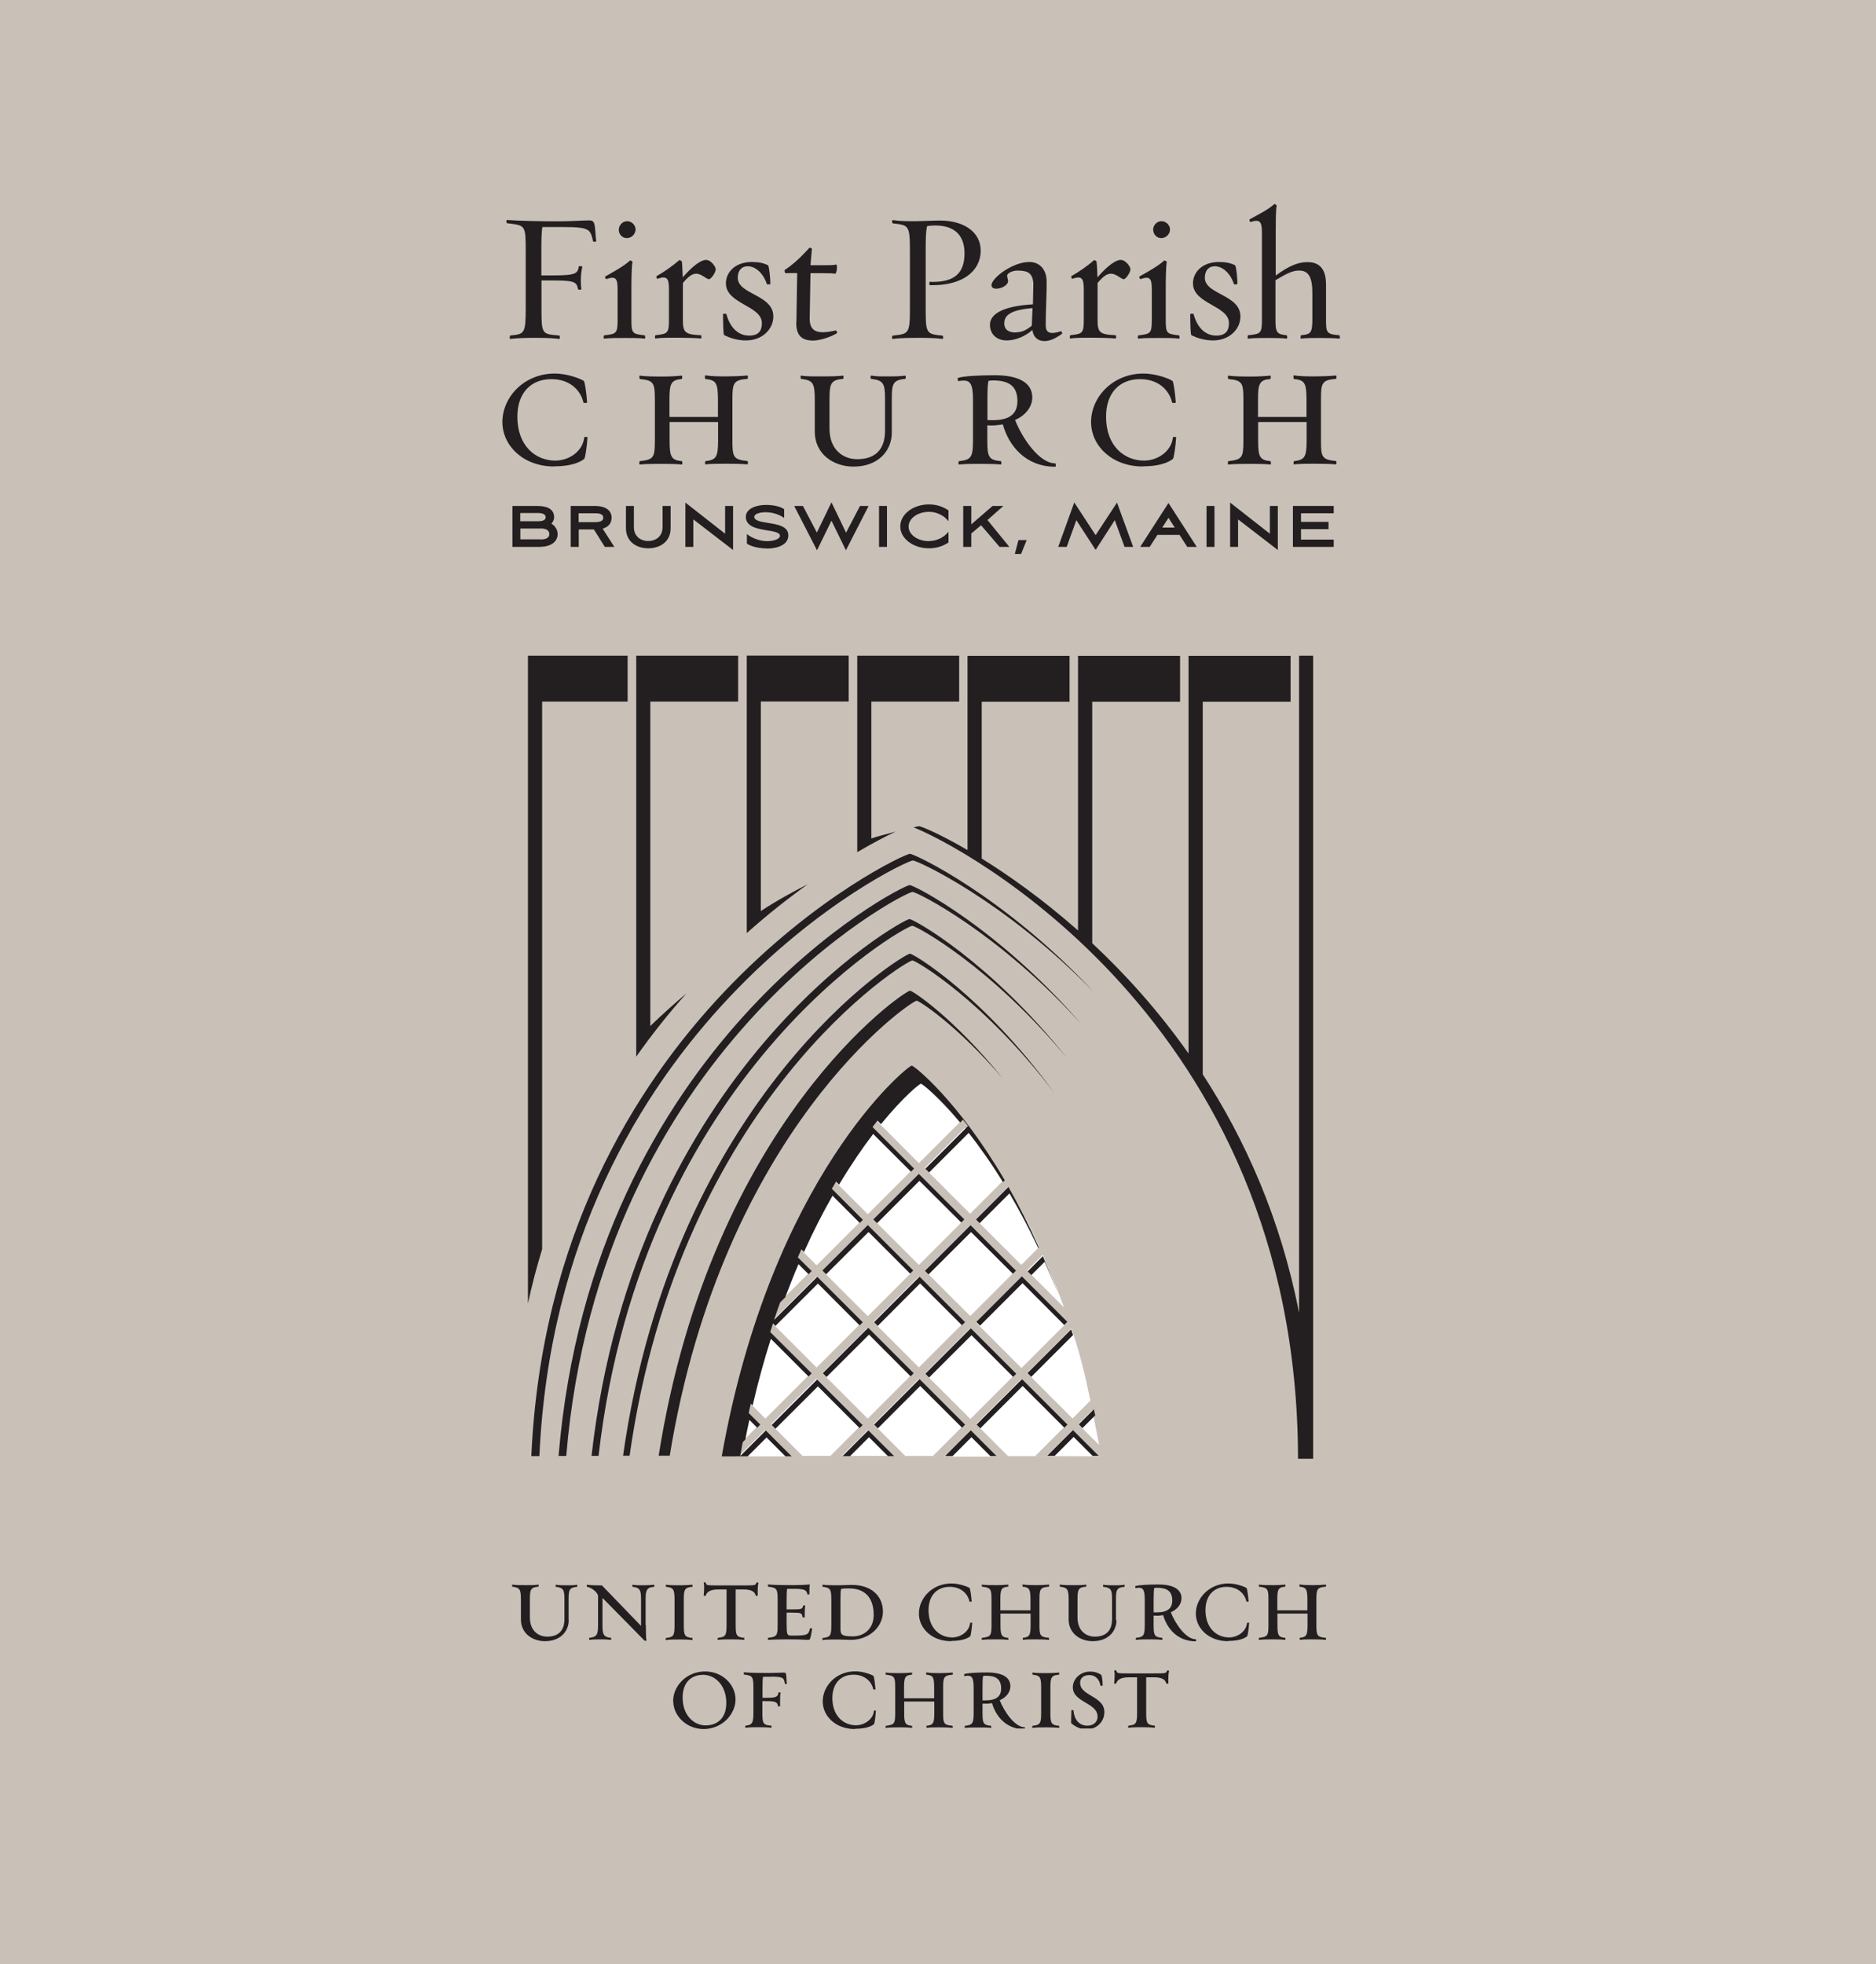 <?xml version="1.0" encoding="UTF-8"?><svg xmlns="http://www.w3.org/2000/svg" xmlns:xlink="http://www.w3.org/1999/xlink" viewBox="0 0 143.95 150.71"><defs><style>.e{fill:none;}.f{fill:#fff;}.g{fill:#c9c1b8;}.h{fill:#231f20;}.i{clip-path:url(#d);}</style><clipPath id="d"><rect class="e" x="38.55" y="15.62" width="64.28" height="117"/></clipPath></defs><g id="a"/><g id="b"><g id="c"><rect class="g" width="143.95" height="150.71"/><g class="i"><path class="f" d="M70.08,97.49c-.74,.75-3.16,3.16-3.49,3.49-.33-.33-2.75-2.75-3.49-3.49,.75-.75,3.16-3.16,3.49-3.49,.33,.33,2.75,2.75,3.49,3.49m-3.06-3.93l3.49,3.49,3.49-3.49-3.49-3.49-3.49,3.49Zm-7.86,15.72l2.42,2.42c.67,0,1.39,0,2.14,0l2.43-2.43-3.49-3.49-3.49,3.49Zm3.93-3.93c.75,.75,3.16,3.16,3.49,3.49,.33-.33,2.75-2.75,3.49-3.49-.74-.75-3.16-3.16-3.49-3.49-.33,.33-2.75,2.75-3.49,3.49m3.93-3.93l3.49,3.49,3.49-3.49-3.49-3.49-3.49,3.49Zm7.86-7.86l3.49,3.49,1.37-1.38c-.73-1.67-1.56-3.19-2.41-4.57l-2.46,2.46Zm-3.93-3.93l3.49,3.49c.24-.24,1.56-1.56,2.56-2.56-1-1.56-2.02-2.91-2.96-4.03-.8,.8-2.49,2.49-3.09,3.09m10.7,10.7c-.43-1.17-.97-2.48-1.63-4.04l-1.21,1.2c.55,.54,1.98,1.97,2.84,2.84m-3.71-2.84c-.75-.75-3.16-3.16-3.49-3.49-.33,.33-2.75,2.75-3.49,3.49l3.49,3.49c.33-.33,2.75-2.75,3.49-3.49m-3.93,11.79l-3.49-3.49-3.49,3.49,2.44,2.44c.7,0,1.41,0,2.11,0l2.44-2.44Zm-7.42,.44c-.19,.2-1.11,1.11-1.99,1.99,1.27,0,2.62,0,3.99,0-.88-.88-1.8-1.8-2-2m17.08-2.24c-.41-1.99-.81-3.62-1.45-5.53-.52,.52-2.7,2.71-3.41,3.41,.75,.75,3.16,3.16,3.49,3.49,.15-.15,.72-.72,1.37-1.37m.15,.73l-1.08,1.08,1.6,1.6c-.19-.98-.36-1.87-.52-2.68m.5,3.53c-.88-.88-1.82-1.82-2.01-2.01-.2,.2-1.13,1.13-2.01,2.01h-.87l2.45-2.45-3.49-3.49-3.49,3.49,2.45,2.45c3.37,0,6.11,.01,7.17,.01h-.19Zm-25.59-2.02c-.19,.19-1.1,1.1-1.97,1.97,.06-.36,.13-.71,.19-1.06l1.34-1.34-.89-.89c.05-.24,.1-.48,.16-.71,.56,.56,1.04,1.04,1.17,1.17,.33-.33,2.75-2.75,3.49-3.49-.62-.62-2.41-2.41-3.17-3.17,.07-.22,.14-.44,.21-.66l3.4,3.4,3.49-3.49-3.49-3.49-3.31,3.31c.15-.45,.3-.9,.46-1.33,.85-.85,1.95-1.95,2.41-2.41-.23-.23-.62-.62-1.05-1.05,.09-.21,.18-.41,.27-.61l1.22,1.23,3.49-3.49-2.38-2.38c.1-.19,.21-.37,.32-.55,.99,.99,2.26,2.26,2.5,2.5,.33-.33,2.75-2.75,3.49-3.49-.63-.63-2.43-2.43-3.19-3.19,.13-.17,.26-.33,.38-.49l3.24,3.25,3.13-3.13c-1.86-2.16-3.28-3.34-3.28-3.34,0,0-3.22,1.82-7.97,10.07-4.75,8.25-5.82,18.9-5.82,18.9,.61,0,2.12,0,4.14,0-.87-.88-1.79-1.79-1.98-1.98m23.14-8.29l-3.49-3.49-3.49,3.49,3.49,3.49,3.49-3.49Zm-7.42,8.29c-.19,.2-1.12,1.12-2,2,1.38,0,2.73,0,4.02,0-.88-.88-1.82-1.82-2.01-2.01m0-7.86l-3.49,3.49c.75,.75,3.16,3.16,3.49,3.49,.33-.33,2.75-2.75,3.49-3.49-.75-.75-3.16-3.16-3.49-3.49"/><path class="h" d="M70.51,90.07l3.49,3.49-.24,.24-3.21-3.2-3.25,3.25-.29-.29,3.49-3.49Zm4.37,3.49l.29,.29,2.29-2.29c.73,1.25,1.48,2.65,2.21,4.2l.05-.05c-.77-1.72-1.56-3.26-2.34-4.64l-2.49,2.49Zm-8.24,.96c.29,.29,2.26,2.26,3.2,3.2,.09-.09,.17-.17,.24-.24-.75-.75-3.16-3.16-3.49-3.49-.33,.33-2.75,2.75-3.49,3.49,.08,.08,.18,.18,.29,.29,.92-.92,2.96-2.95,3.26-3.25m4.31,2.97c.08,.08,.18,.18,.29,.29,.92-.92,2.96-2.95,3.26-3.25,.29,.29,2.26,2.26,3.21,3.2,.09-.09,.17-.17,.24-.24-.75-.75-3.16-3.16-3.49-3.49-.33,.33-2.75,2.75-3.49,3.49m3.93,3.93l.29,.29,3.26-3.26,3.2,3.21,.24-.24-3.49-3.49-3.49,3.49Zm7.86,7.86l.29,.29,.98-.98c-.04-.16-.07-.31-.11-.46l-1.16,1.16Zm-3.93-3.93l.29,.29c.89-.88,2.79-2.8,3.21-3.21-.05-.15-.1-.29-.15-.43-.62,.62-2.67,2.67-3.35,3.35m3.49,4.37c-.19,.19-1.11,1.1-1.98,1.98h.58c.69-.68,1.3-1.3,1.45-1.45,.16,.15,.77,.77,1.45,1.45h.48c-.87-.87-1.79-1.78-1.98-1.98m-15.66-7.33c.29,.29,2.26,2.26,3.2,3.21,.09-.09,.17-.17,.24-.24-.75-.75-3.16-3.16-3.49-3.49-.33,.33-2.75,2.75-3.49,3.49,.08,.08,.18,.18,.29,.29,.92-.92,2.96-2.95,3.26-3.25m.38-.96l.29,.29,3.25-3.26,3.21,3.21,.24-.24-3.49-3.49-3.49,3.49Zm6.99,7.86l-3.49-3.49-3.49,3.49,.29,.29,3.25-3.25,3.21,3.2,.24-.24Zm-7.42,.44c-.19,.19-1.11,1.1-1.98,1.98h.58c.68-.68,1.3-1.3,1.45-1.45,.15,.15,.77,.77,1.45,1.45h.48c-.87-.87-1.78-1.78-1.98-1.98m7.86,0c-.19,.19-1.11,1.1-1.98,1.98h.58c.68-.68,1.3-1.3,1.45-1.45,.15,.15,.77,.77,1.45,1.45h.48c-.87-.87-1.78-1.78-1.98-1.98m7.42-.44l-3.49-3.49-3.49,3.49,.29,.29,3.25-3.25,3.2,3.2,.24-.24Zm-23.14,.44c-.19,.19-1.1,1.1-1.97,1.97,.06-.36,.13-.71,.19-1.06l.2-.2c.1-.51,.2-1.02,.31-1.51l.6,.6,.24-.24-.89-.89c.05-.24,.1-.48,.16-.71,.05,.05,.09,.09,.14,.14,.42-1.81,.89-3.52,1.4-5.12,.67,.67,2.12,2.12,2.89,2.89,.09-.09,.17-.17,.24-.24-.62-.62-2.41-2.41-3.18-3.17,.07-.22,.14-.45,.21-.66l.19,.19,3.26-3.25,3.2,3.21,.24-.24-3.49-3.49-3.31,3.3c.15-.45,.3-.9,.46-1.33,.13-.13,.26-.26,.39-.39,.33-.88,.67-1.74,1.02-2.55,.29,.29,.55,.55,.77,.77,.09-.09,.17-.17,.24-.24-.23-.23-.62-.62-1.06-1.05,.09-.21,.18-.41,.27-.61l.2,.2c.72-1.6,1.46-3.04,2.19-4.32l2.09,2.09,.24-.24-2.38-2.38c.11-.19,.21-.37,.32-.55,.07,.07,.15,.15,.23,.23,.92-1.53,1.81-2.83,2.62-3.89,.66,.66,2.12,2.12,2.9,2.9,.09-.09,.17-.17,.24-.24-.63-.63-2.43-2.43-3.19-3.19,.13-.17,.26-.33,.38-.49l.27,.27c1.72-2.11,2.96-3.1,3.06-3.1s1.32,.94,3.02,2.97l.21-.21c.13,.16,.26,.32,.39,.48-.69,.7-2.62,2.62-3.28,3.28,.08,.08,.18,.18,.29,.29,.79-.79,2.41-2.41,3.04-3.04,.81,1.03,1.71,2.29,2.63,3.78l.14-.14c-3.59-6.13-6.96-8.8-7.14-8.8-.32,0-10.77,8.5-14.58,29.98h1.99c.68-.68,1.3-1.3,1.45-1.45,.15,.15,.77,.77,1.45,1.45h.48c-.87-.87-1.79-1.78-1.98-1.98m20.08-12.22c.08,.08,.18,.18,.29,.29,.27-.27,.64-.63,1.02-1.02,.33,.74,.66,1.51,.98,2.32-.36-.96-.74-1.88-1.12-2.75l-1.17,1.17Zm-12.66,11.79l-3.49-3.49-3.49,3.49,.29,.29,3.26-3.25,3.2,3.2,.24-.24Zm8.34-6.9l3.21,3.21,.24-.24c-.75-.75-3.16-3.16-3.49-3.49l-3.49,3.49c.08,.08,.18,.18,.29,.29,.92-.92,2.95-2.95,3.26-3.25"/><path class="h" d="M51.38,111.69h-.84c4.05-25.65,18.85-35.68,19.29-35.68,.2,0,3.36,2.08,7.13,6.75-3.55-4.14-6.44-5.98-6.62-5.98-.43,0-14.86,9.82-18.95,34.91m18.44-38.52c-.5,0-18.12,10.77-22.02,38.52h.5c3.88-27.37,21.21-38,21.7-38,.27,0,5.5,3.07,10.88,10.15-5.43-7.45-10.79-10.67-11.07-10.67m-.02-2.66c-.56,0-21.05,11.46-24.41,41.19h.54c3.35-29.35,23.51-40.67,24.07-40.67,.29,0,6,3.07,11.88,10.16-5.93-7.45-11.78-10.67-12.08-10.67m0-2.61c-.63,0-24.32,12.13-26.94,43.8h.59c2.61-31.29,25.94-43.28,26.57-43.28,.32,0,6.55,3.07,12.97,10.16-6.47-7.46-12.86-10.68-13.18-10.68m-28.42,43.8c1.5-33.1,27.97-45.69,28.66-45.69,.34,0,7.01,3.05,13.88,10.09-6.92-7.4-13.76-10.6-14.11-10.6-.69,0-27.54,12.74-29.05,46.21h.62Z"/><path class="h" d="M68.71,63.81c-.66,.17-1.36,.36-1.85,.52v-10.5h6.74v-3.52h-7.82v15.07c1.23-.72,2.23-1.24,2.94-1.57"/><path class="h" d="M62.03,67.82c-1.13,.57-2.34,1.22-3.65,2.08v-16.08h6.74v-3.52h-7.82v21.29c1.65-1.47,3.25-2.72,4.73-3.78"/><path class="h" d="M100.36,50.31h-.68v50.41c-1.42-7.25-4.15-13.31-7.39-18.29v-28.59h6.74v-3.52h-7.83v30.51c-2.35-3.33-4.9-6.14-7.39-8.46v-18.53h6.74v-3.52h-7.83v21.07c-2.72-2.4-5.3-4.22-7.39-5.52v-12.03h6.74v-3.52h-7.83v14.9c-2.14-1.25-3.57-1.83-3.72-1.83-.03,0-.18,.03-.42,.09,3.16,1.21,29.47,14.61,29.5,48.44h1.16V50.31h-.41Z"/><path class="h" d="M41.6,95.83V53.83h6.56v-3.52h-7.65v49.7c.31-1.44,.68-2.83,1.09-4.17"/><path class="h" d="M52.67,76.22c-.86,.73-1.76,1.52-2.77,2.5v-24.89h6.74v-3.52h-7.82v30.76c1.24-1.76,2.54-3.38,3.86-4.86"/><path class="h" d="M43.15,17.42h-1.53c-.07,.35-.08,.99-.08,1.87v1.84h.96c1.8,0,1.81-.19,1.92-.7,0-.03,.24,0,.27,.03-.07,.25-.12,.66-.12,1.03,0,.18,0,.5,.04,.64,.04,.13-.25,.13-.26,.04-.1-.53-.27-.65-1.84-.65h-.96v2.02c0,2.1,0,2.09,1.35,2.2,.07,0,.1,.29-.01,.26-.45-.06-1.18-.08-1.8-.08-.81,0-1.32,.02-1.92,.08-.11,.03-.05-.26-.01-.26,1.1-.11,1.18-.12,1.18-2.2v-4.18c0-2.12-.01-2.06-1.42-2.23-.07-.01-.11-.26,0-.25,1.03,.07,2.45,.1,3.87,.1,1.03,0,1.92-.07,2.44-.07,.22,0,.32,.08,.38,.29,.08,.32,.08,.93,.14,1.28,.01,.1-.22,.08-.24,.04-.22-.92-.21-1.1-2.34-1.1"/><path class="h" d="M46.36,25.98c-.07,.01-.04-.25,0-.25,.93-.11,1.03-.14,1.03-1.18v-2.35c0-.86-.15-1.03-.86-.79-.06,.01-.14-.15-.07-.21,.57-.32,1.42-.78,1.88-1.21,.01-.03,.21,.05,.19,.12-.07,.28-.08,1.53-.08,2.03v2.41c0,1.04,.08,1.07,1.02,1.18,.04,0,.07,.26,0,.25-.4-.05-.99-.05-1.53-.05s-1.17,0-1.57,.05m1.11-8.34c0-.35,.28-.67,.64-.67s.65,.31,.65,.64-.29,.66-.68,.66c-.33,0-.61-.29-.61-.63"/><path class="h" d="M53.44,21c-.31,0-.58,.17-1.04,.71v2.83c0,.95,.14,1.13,1.39,1.18,.03,0,.07,.28-.03,.25-.29-.04-1.43-.06-1.84-.06-.56,0-1.21,0-1.62,.06-.07,.01-.04-.25,0-.25,.93-.11,1.03-.14,1.03-1.18v-2.36c0-.86-.17-1.03-.88-.79-.03,.02-.13-.15-.06-.21,.57-.32,1.27-.81,1.73-1.22,.01-.03,.2,.07,.2,.11,.03,.21,.05,.74,.07,1.21,.82-.96,1.45-1.34,1.78-1.34,.4,0,.75,.54,.75,.71,0,.27-.36,.77-.52,.77-.21,0-.56-.42-.98-.42"/><path class="h" d="M55.56,25.7c-.06-.03-.08-.98-.08-1.59,0-.06,.2-.04,.25-.03,.33,1.21,1.03,1.67,1.76,1.67s.97-.38,.97-.96c0-1.35-2.76-1.46-2.76-3.05,0-.85,.71-1.64,1.99-1.64,.53,0,.89,.08,1.24,.25,.07,.04,.18,.85,.18,1.44,0,.04-.25,.04-.27,.01-.25-.81-.86-1.37-1.46-1.37-.5,0-.77,.35-.77,.88,0,1.3,2.73,1.28,2.73,2.97,0,.98-.85,1.84-2.1,1.84-.63,0-1.24-.18-1.69-.42"/><path class="h" d="M61.11,24.74l.06-3.79c-.33,0-.74,0-.88,.01-.08,.01-.11-.24-.07-.25,.71-.47,1.31-1.06,1.89-1.7,.01-.01,.21,.03,.19,.1-.03,.27-.08,.93-.11,1.24h.74c.58,0,1.04,0,1.23-.05,.11-.04,.07,.72-.1,.7-.15-.03-.42-.04-.95-.04h-.92l-.06,3.47c-.01,.81,.39,1.06,.99,1.06,.31,0,.68-.06,1.02-.14,.03,0,.14,.17,.07,.22-.6,.36-1.42,.56-1.81,.56-.92,0-1.31-.43-1.3-1.38"/><path class="h" d="M71.36,21.88c-.07,0-.07-.26,0-.26,.05,0,.14,.01,.21,.01,1.66,0,2.44-.67,2.44-2.19,0-1.41-.79-2.14-2.26-2.14-.22,0-.39,.01-.61,.05-.1,.42-.11,.95-.11,1.99v4.21c0,1.99,0,2.09,1.28,2.2,.07,0,.1,.28-.01,.25-.43-.06-1.13-.08-1.73-.08-.81,0-1.46,.01-2.05,.08-.14,.01-.06-.25-.01-.25,1.24-.14,1.31-.12,1.31-2.2v-4.19c0-2.09-.07-2.08-1.31-2.22-.04,0-.12-.26,.01-.25,.59,.08,.99,.08,1.81,.08,.35,0,1.28-.05,1.8-.05,1.85,0,3.12,.9,3.12,2.3,0,1.62-1.44,2.66-3.66,2.66h-.22Z"/><path class="h" d="M79.23,25.31c-.56,.5-1.31,.81-1.98,.81-.81,0-1.29-.52-1.29-1.2,0-.77,.87-1.43,3.3-1.57,.01-.53,.03-1.25,.03-1.53,0-.4-.12-.75-.39-.91-.17-.1-.45-.15-.81-.15-.42,0-.81,.2-.81,.39,0,.18,.07,.25,.07,.43,0,.28-.47,.57-.93,.57-.21,0-.36-.12-.34-.29,.03-.53,1.6-1.76,2.91-1.76,.75,0,1.31,.54,1.32,1.48,.02,.61-.08,2.65-.07,3.41,.01,.52,.31,.71,1.18,.42,0-.01,.13,.15,.07,.2-.49,.35-.92,.56-1.35,.56-.5,0-.86-.31-.92-.85m-1.3,.18c.47,0,.81-.15,1.25-.51,.01-.27,.04-.93,.06-1.35-1.82,.14-2.17,.63-2.17,1.17,0,.5,.36,.7,.87,.7"/><path class="h" d="M85.26,21c-.31,0-.58,.17-1.04,.71v2.83c0,.95,.14,1.13,1.39,1.18,.03,0,.07,.28-.03,.25-.29-.04-1.44-.06-1.84-.06-.56,0-1.21,0-1.61,.06-.07,.01-.04-.25,0-.25,.93-.11,1.03-.14,1.03-1.18v-2.36c0-.86-.17-1.03-.88-.79-.03,.02-.12-.15-.06-.21,.57-.32,1.27-.81,1.73-1.22,.01-.03,.19,.07,.19,.11,.03,.21,.06,.74,.07,1.21,.82-.96,1.45-1.34,1.78-1.34,.4,0,.75,.54,.75,.71,0,.27-.36,.77-.51,.77-.21,0-.56-.42-.98-.42"/><path class="h" d="M87.35,25.98c-.07,.01-.04-.25,0-.25,.93-.11,1.03-.14,1.03-1.18v-2.35c0-.86-.15-1.03-.86-.79-.06,.01-.14-.15-.07-.21,.57-.32,1.42-.78,1.88-1.21,.01-.03,.21,.05,.2,.12-.07,.28-.08,1.53-.08,2.03v2.41c0,1.04,.08,1.07,1.02,1.18,.04,0,.07,.26,0,.25-.41-.05-.99-.05-1.53-.05s-1.17,0-1.57,.05m1.11-8.34c0-.35,.28-.67,.64-.67s.66,.31,.66,.64-.29,.66-.68,.66c-.33,0-.61-.29-.61-.63"/><path class="h" d="M91.41,25.7c-.06-.03-.08-.98-.08-1.59,0-.06,.2-.04,.25-.03,.33,1.21,1.03,1.67,1.75,1.67s.97-.38,.97-.96c0-1.35-2.76-1.46-2.76-3.05,0-.85,.71-1.64,1.99-1.64,.53,0,.89,.08,1.24,.25,.07,.04,.18,.85,.18,1.44,0,.04-.25,.04-.27,.01-.25-.81-.86-1.37-1.46-1.37-.5,0-.77,.35-.77,.88,0,1.3,2.73,1.28,2.73,2.97,0,.98-.85,1.84-2.1,1.84-.63,0-1.24-.18-1.69-.42"/><path class="h" d="M99.84,25.98c-.08,.03-.04-.26,0-.26,.7-.07,.86-.15,.86-1.17v-2.09c0-1.18-.29-1.7-1-1.7-.46,0-.79,.12-1.83,.74v3.05c0,.95,.11,1.1,.84,1.17,.07,0,.1,.28-.01,.26-.27-.04-.89-.05-1.3-.05-.54,0-1.23,0-1.62,.05-.08,.03-.04-.26-.01-.26,.95-.1,1.06-.12,1.06-1.17v-6.71c0-.86-.17-1.03-.86-.81-.06,.01-.14-.15-.07-.21,.57-.31,1.42-.74,1.88-1.16,.01-.03,.19,.06,.18,.13-.07,.27-.07,1.48-.07,1.99v3.36c1.07-.79,1.77-1.03,2.44-1.03,1.03,0,1.42,.66,1.42,1.74v2.7c0,.96,.04,1.1,1.02,1.17,.04,0,.07,.28,0,.26-.29-.04-1.13-.05-1.53-.05-.56,0-.99,0-1.39,.05"/><path class="h" d="M42.53,35.79c-2.4,0-3.98-1.61-3.98-3.41,0-1.9,1.65-3.72,4.02-3.72,1,0,2.03,.42,2.23,.57,.08,.07,.21,1.01,.25,1.65,0,.05-.26,.05-.28,.01-.17-.8-.91-1.8-2.46-1.8s-2.61,1.03-2.61,2.88c0,2.28,1.43,3.37,2.91,3.37,1.07,0,2.12-.73,2.22-1.79,0-.03,.25-.05,.25,.01-.04,.65-.17,1.58-.25,1.65-.36,.28-1.03,.57-2.32,.57"/><path class="h" d="M54.14,35.64c-.07,.01-.04-.26,0-.26,.8-.1,.96-.29,.96-1.58v-1.42h-3.72v1.42c0,1.22,.11,1.51,.94,1.58,.04,0,.07,.29-.01,.26-.33-.04-.94-.05-1.39-.05-.6,0-1.37,0-1.82,.05-.08,.03-.04-.26,0-.26,1.05-.12,1.15-.26,1.15-1.58v-3.13c0-1.32-.1-1.48-1.15-1.59-.04,0-.07-.29,.01-.26,.43,.07,1.21,.07,1.8,.07,.44,0,1.05-.03,1.39-.07,.08-.03,.05,.26,.01,.26-.83,.07-.94,.36-.94,1.59v1.32h3.72v-1.32c0-1.3-.15-1.51-.96-1.59-.04,0-.07-.29,0-.28,.43,.07,1.03,.08,1.62,.08,.46,0,1.26-.03,1.58-.07,.08-.03,.08,.26,.01,.26-1.08,.08-1.14,.35-1.14,1.59v3.13c0,1.25,.06,1.48,1.14,1.58,.07,0,.07,.29-.01,.26-.32-.04-1.12-.05-1.58-.05-.6,0-1.18,0-1.62,.05"/><path class="h" d="M68.43,33.19c0,1.42-1.07,2.61-2.93,2.61-1.61,0-2.98-1.01-2.98-2.68v-2.44c0-1.32-.15-1.5-1.05-1.61-.04,0-.07-.28,.01-.25,.43,.07,1.1,.06,1.72,.06,.44,0,1.14-.01,1.47-.06,.08-.03,.08,.25,.01,.25-.94,.08-1.03,.36-1.03,1.61v2.21c0,1.62,1.05,2.34,2.12,2.34,1.4,0,2.14-.75,2.14-2.18v-2.47c0-1.19-.15-1.4-1.06-1.51-.07-.01-.07-.28,.02-.25,.43,.07,.75,.06,1.36,.06,.43,0,.89-.01,1.21-.06,.11-.01,.05,.25,.03,.25-.96,.08-1.04,.39-1.04,1.51v2.61Z"/><path class="h" d="M76.16,32.64c-.21,0-.28,0-.4-.01v1.17c0,1.25,.1,1.5,1.04,1.58,.04,0,.07,.29-.01,.26-.32-.04-1.03-.05-1.47-.05-.61,0-1.29,0-1.73,.05-.08,.03-.04-.26,0-.26,.9-.1,1.07-.26,1.07-1.58v-3.13c0-1.21-.22-1.47-.71-1.47-.11,0-.24,.01-.39,.04-.06,.03-.12-.24-.04-.25,.44-.14,1.68-.2,2.82-.2,1.87,0,2.87,.6,2.87,1.71,0,.69-.5,1.37-1.32,1.72,.55,1.42,1.87,3.33,3.08,3.33,.04,0,.08,.26,0,.26-2.27,0-3.57-1.61-4.02-3.25-.25,.04-.57,.08-.78,.08m-.32-3.43c-.05,.2-.08,.6-.08,1.35v1.67c.12,0,.21,.01,.39,.01,1.37,0,1.91-.53,1.91-1.47,0-1.16-.67-1.58-1.87-1.58-.15,0-.19,.01-.35,.03"/><path class="h" d="M87.7,35.79c-2.4,0-3.98-1.61-3.98-3.41,0-1.9,1.65-3.72,4.02-3.72,1,0,2.03,.42,2.23,.57,.08,.07,.21,1.01,.25,1.65,0,.05-.26,.05-.28,.01-.17-.8-.91-1.8-2.46-1.8s-2.61,1.03-2.61,2.88c0,2.28,1.43,3.37,2.91,3.37,1.07,0,2.12-.73,2.22-1.79,0-.03,.25-.05,.25,.01-.04,.65-.17,1.58-.25,1.65-.36,.28-1.03,.57-2.32,.57"/><path class="h" d="M99.3,35.64c-.07,.01-.04-.26,0-.26,.8-.1,.96-.29,.96-1.58v-1.42h-3.72v1.42c0,1.22,.11,1.51,.94,1.58,.04,0,.07,.29-.01,.26-.33-.04-.95-.05-1.39-.05-.6,0-1.37,0-1.82,.05-.08,.03-.04-.26,0-.26,1.05-.12,1.15-.26,1.15-1.58v-3.13c0-1.32-.1-1.48-1.15-1.59-.04,0-.07-.29,.01-.26,.43,.07,1.21,.07,1.8,.07,.44,0,1.05-.03,1.39-.07,.08-.03,.05,.26,.01,.26-.83,.07-.94,.36-.94,1.59v1.32h3.72v-1.32c0-1.3-.15-1.51-.96-1.59-.04,0-.07-.29,0-.28,.43,.07,1.03,.08,1.62,.08,.46,0,1.26-.03,1.58-.07,.08-.03,.08,.26,.01,.26-1.08,.08-1.14,.35-1.14,1.59v3.13c0,1.25,.06,1.48,1.14,1.58,.07,0,.07,.29-.01,.26-.32-.04-1.12-.05-1.58-.05-.6,0-1.18,0-1.62,.05"/><path class="h" d="M41.52,41.96h-2.2v-3.14h1.89c.58,0,1.31,.12,1.31,.88,0,.17-.1,.35-.21,.48,.28,.15,.48,.48,.48,.79,0,.7-.69,.98-1.28,.98m-1.59-2.58v.62h1.39c.22,0,.56-.04,.56-.3,0-.31-.4-.33-.67-.33h-1.27Zm1.58,2.02c.28,0,.65-.07,.65-.41s-.34-.43-.63-.43h-1.59v.83h1.58Z"/><path class="h" d="M44.4,41.96h-.61v-3.14h1.91c.57,0,1.23,.22,1.23,.9,0,.48-.31,.73-.69,.84l.9,1.4h-.73l-.84-1.34h-1.16v1.34Zm0-1.9h1.24c.47,0,.65-.12,.65-.34s-.17-.34-.65-.34h-1.24v.68Z"/><path class="h" d="M50.85,38.82h.61v1.7c0,1.08-.86,1.55-1.72,1.55s-1.71-.48-1.71-1.55v-1.7h.61v1.62c0,.74,.55,1.07,1.1,1.07s1.1-.33,1.1-1.07v-1.62Z"/><polygon class="h" points="52.59 41.96 52.59 38.56 55.64 40.95 55.64 38.82 56.25 38.82 56.25 42.2 53.2 39.85 53.2 41.96 52.59 41.96"/><path class="h" d="M58.84,42.08c-.59,0-1.21-.15-1.53-.37v-.74c.31,.28,.98,.55,1.54,.55,.61,0,1-.2,1-.41,0-.26-.49-.34-1-.42-.74-.12-1.62-.28-1.62-1.03,0-.65,.81-.92,1.55-.92,.52,0,1.1,.11,1.39,.33v.67c-.41-.29-.92-.44-1.44-.44-.27,0-.85,.07-.85,.36s.5,.37,1.05,.46c.74,.12,1.56,.24,1.56,.96s-.83,1.01-1.65,1.01"/><polygon class="h" points="64.92 40.87 65.99 38.82 66.65 38.82 64.91 42.22 63.8 39.95 62.69 42.22 60.94 38.82 61.61 38.82 62.68 40.86 63.8 38.54 64.92 40.87"/><rect class="h" x="67.45" y="38.82" width=".61" height="3.14"/><path class="h" d="M71.29,41.51c.57,0,1.13-.26,1.49-.71v.82c-.42,.29-.94,.45-1.49,.45-1.22,0-2.21-.75-2.21-1.68s.98-1.69,2.21-1.69c.55,0,1.07,.17,1.49,.46v.83c-.35-.45-.92-.72-1.49-.72-.87,0-1.57,.5-1.57,1.13s.7,1.12,1.57,1.12"/><polygon class="h" points="74.53 41.96 73.91 41.96 73.91 38.82 74.53 38.82 74.53 40.23 76.16 38.82 76.99 38.82 75.77 39.9 77.45 41.96 76.7 41.96 75.28 40.3 74.53 40.93 74.53 41.96"/><polygon class="h" points="78.15 41.44 78.78 41.44 78.35 42.5 77.87 42.5 78.15 41.44"/><polygon class="h" points="81.85 41.96 81.2 41.96 82.43 38.55 84.07 41.06 85.71 38.56 86.95 41.96 86.29 41.96 85.54 39.91 84.07 42.19 82.59 39.91 81.85 41.96"/><path class="h" d="M90.5,41.04h-1.69l-.59,.92h-.73l2.17-3.37,2.17,3.37h-.73l-.59-.92Zm-1.32-.56h.96l-.48-.75-.48,.75Z"/><rect class="h" x="92.58" y="38.82" width=".61" height="3.14"/><polygon class="h" points="94.39 41.96 94.39 38.56 97.44 40.95 97.44 38.82 98.05 38.82 98.05 42.2 95 39.85 95 41.96 94.39 41.96"/><polygon class="h" points="99.21 38.82 102.34 38.82 102.34 39.38 99.83 39.38 99.83 40.04 101.94 40.04 101.94 40.6 99.83 40.6 99.83 41.4 102.34 41.4 102.34 41.96 99.21 41.96 99.21 38.82"/><path class="h" d="M43.64,124.3c0,.88-.66,1.62-1.82,1.62-1,0-1.85-.63-1.85-1.66v-1.52c0-.82-.09-.93-.65-1-.03,0-.04-.17,0-.16,.27,.04,.68,.04,1.07,.04,.28,0,.71,0,.91-.04,.05-.02,.05,.16,0,.16-.59,.05-.64,.22-.64,1v1.37c0,1.01,.66,1.46,1.32,1.46,.87,0,1.33-.46,1.33-1.35v-1.53c0-.74-.1-.87-.65-.94-.04,0-.04-.17,0-.16,.27,.04,.47,.04,.85,.04,.27,0,.55,0,.75-.04,.07,0,.03,.16,.02,.16-.59,.05-.65,.24-.65,.94v1.62Z"/><path class="h" d="M49.56,124.68c0,.32,0,.91,.04,1.18,0,.03-.1,.06-.16,0l-3.21-3.26v2.08c0,.69,.06,.93,.65,.98,.02,0,.04,.18-.02,.16-.2-.03-.43-.04-.7-.04-.38,0-.65,0-.93,.04-.04,0-.03-.16,0-.16,.57-.06,.66-.25,.66-.98v-2.21c0-.29-.54-.69-.84-.72-.03,0-.04-.18,0-.16,.27,.04,.77,.05,1.14,.05l3,3.11v-2.01c0-.74-.08-.93-.64-.99-.04,0-.04-.18,0-.16,.26,.04,.47,.04,.85,.04,.28,0,.57-.02,.76-.04,.09,0,.04,.16,.03,.16-.6,.04-.65,.3-.65,.99v1.95Z"/><path class="h" d="M52.19,125.79c-.39,0-.8,0-1.08,.04-.07,.02-.02-.16,0-.16,.57-.06,.65-.17,.65-.98v-1.95c0-.82-.09-.93-.65-.99-.02,0-.05-.17,.02-.16,.27,.04,.68,.04,1.07,.04,.26,0,.71-.02,.9-.04,.07,0,.04,.16,.02,.16-.59,.04-.65,.22-.65,.99v1.95c0,.77,.06,.93,.65,.98,.02,0,.05,.17-.02,.16-.2-.03-.65-.04-.9-.04"/><path class="h" d="M58.14,122.43s-.15,.02-.15,0c-.06-.28-.28-.48-.97-.48h-.57v2.73c0,.77,.05,.93,.65,.98,.02,0,.04,.17-.03,.16-.2-.03-.64-.04-.91-.04-.37,0-.79,0-1.06,.04-.07,.02-.03-.16,0-.16,.57-.06,.65-.17,.65-.98v-2.73h-.6c-.66,0-.92,.19-1.01,.49-.03,0-.16,0-.15-.02,.03-.14,.04-.47,.04-.65,0-.07,0-.2-.03-.34,0-.03,.15-.04,.15,0,.05,.21,.07,.21,1,.21h1.87c.92,0,.96,0,1.02-.21,0-.03,.17-.02,.15,.02-.03,.14-.05,.36-.05,.58,0,.1,0,.32,0,.41"/><path class="h" d="M62,125.82c-.24,0-.65-.04-1.13-.04-.65,0-1.44,0-1.92,.04-.05,0-.03-.16,0-.16,.66-.08,.72-.16,.72-.98v-1.95c0-.82-.06-.92-.72-.99-.03,0-.05-.18,0-.17,.48,.04,1.24,.05,1.89,.05,.47,0,.91-.02,1.31-.05-.04,.14-.04,.32-.04,.45,0,.07,0,.26,0,.3,0,.02-.16,.03-.16,0-.05-.28-.15-.42-.99-.42h-.56c-.03,.15-.04,.39-.04,.79v.79h.43c.72,0,.78-.02,.84-.29,0-.02,.16-.03,.16,.02-.03,.09-.04,.36-.04,.51v.37s-.16,.02-.16,0c-.06-.34-.11-.36-.8-.36h-.43v.85c0,.83,.04,.91,.34,.91h.34c.99,0,1.02-.14,1.11-.56,0,0,.17,0,.17,.02-.03,.16-.09,.59-.14,.71-.02,.13-.07,.16-.18,.16"/><path class="h" d="M64.3,125.79c-.38,0-.89,0-1.16,.04-.08,0-.03-.16,0-.16,.57-.06,.65-.17,.65-.98v-1.95c0-.82-.09-.93-.65-.99-.03,0-.07-.18,.02-.16,.26,.04,.83,.04,1.21,.04,.16,0,.76-.03,.99-.03,1.55,0,2.39,.9,2.39,2.05s-1.03,2.17-2.48,2.17c-.22,0-.81-.03-.96-.03m.23-3.89c-.04,.21-.05,.34-.05,.84v2.18c0,.47,.04,.63,.96,.63,.77,0,1.59-.52,1.59-1.64,0-1.35-.69-2.04-1.89-2.04-.43,0-.52,.02-.62,.04"/><path class="h" d="M72.98,125.92c-1.49,0-2.47-1-2.47-2.12,0-1.18,1.02-2.31,2.5-2.31,.62,0,1.26,.26,1.39,.35,.05,.04,.13,.63,.16,1.03,0,.03-.16,.03-.17,0-.1-.5-.57-1.12-1.52-1.12s-1.62,.64-1.62,1.79c0,1.41,.89,2.09,1.81,2.09,.66,0,1.32-.46,1.38-1.11,0-.02,.16-.04,.16,0-.03,.41-.1,.98-.16,1.03-.22,.17-.64,.35-1.44,.35"/><path class="h" d="M78.49,125.82s-.03-.16,0-.16c.5-.06,.59-.18,.59-.98v-.88h-2.31v.88c0,.76,.07,.94,.58,.98,.03,0,.04,.18,0,.16-.21-.03-.59-.04-.86-.04-.37,0-.85,0-1.13,.04-.05,.02-.03-.16,0-.16,.66-.08,.72-.16,.72-.98v-1.95c0-.82-.06-.92-.72-.99-.03,0-.04-.18,0-.16,.27,.04,.75,.04,1.12,.04,.28,0,.65-.02,.86-.04,.05-.02,.04,.16,0,.16-.52,.04-.58,.22-.58,.99v.82h2.31v-.82c0-.81-.09-.94-.59-.99-.03,0-.04-.18,0-.17,.27,.04,.64,.05,1.01,.05,.28,0,.78-.02,.98-.04,.05-.02,.05,.16,0,.16-.67,.05-.71,.21-.71,.99v1.95c0,.78,.04,.92,.71,.98,.04,0,.04,.18,0,.16-.2-.03-.7-.04-.98-.04-.37,0-.73,0-1.01,.04"/><path class="h" d="M85.67,124.3c0,.88-.66,1.62-1.82,1.62-1,0-1.85-.63-1.85-1.66v-1.52c0-.82-.1-.93-.66-1-.03,0-.04-.17,0-.16,.27,.04,.68,.04,1.07,.04,.28,0,.71,0,.91-.04,.05-.02,.05,.16,0,.16-.59,.05-.64,.22-.64,1v1.37c0,1.01,.66,1.46,1.32,1.46,.87,0,1.33-.46,1.33-1.35v-1.53c0-.74-.09-.87-.66-.94-.04,0-.04-.17,0-.16,.27,.04,.46,.04,.84,.04,.27,0,.55,0,.75-.04,.07,0,.03,.16,.02,.16-.59,.05-.65,.24-.65,.94v1.62Z"/><path class="h" d="M88.77,123.96c-.13,0-.17,0-.25,0v.72c0,.78,.06,.93,.65,.98,.03,0,.04,.18,0,.16-.2-.03-.64-.04-.91-.04-.38,0-.8,0-1.08,.04-.05,.02-.03-.16,0-.16,.56-.06,.66-.16,.66-.98v-1.95c0-.75-.14-.91-.44-.91-.07,0-.15,0-.24,.03-.04,.02-.08-.15-.03-.16,.28-.09,1.04-.12,1.75-.12,1.16,0,1.78,.37,1.78,1.06,0,.43-.31,.85-.82,1.07,.34,.88,1.16,2.07,1.91,2.07,.03,0,.05,.16,0,.16-1.41,0-2.21-1-2.5-2.01-.15,.03-.35,.05-.48,.05m-.2-2.13c-.03,.12-.05,.37-.05,.84v1.03c.08,0,.13,0,.24,0,.85,0,1.19-.33,1.19-.91,0-.72-.41-.98-1.16-.98-.09,0-.12,0-.21,.02"/><path class="h" d="M94.23,125.92c-1.49,0-2.47-1-2.47-2.12,0-1.18,1.03-2.31,2.5-2.31,.62,0,1.26,.26,1.39,.35,.05,.04,.13,.63,.16,1.03,0,.03-.16,.03-.17,0-.1-.5-.57-1.12-1.52-1.12s-1.62,.64-1.62,1.79c0,1.41,.89,2.09,1.81,2.09,.66,0,1.32-.46,1.38-1.11,0-.02,.16-.04,.16,0-.03,.41-.1,.98-.16,1.03-.22,.17-.64,.35-1.44,.35"/><path class="h" d="M99.74,125.82s-.03-.16,0-.16c.5-.06,.59-.18,.59-.98v-.88h-2.31v.88c0,.76,.07,.94,.59,.98,.03,0,.04,.18,0,.16-.21-.03-.59-.04-.86-.04-.37,0-.85,0-1.13,.04-.05,.02-.03-.16,0-.16,.65-.08,.71-.16,.71-.98v-1.95c0-.82-.06-.92-.71-.99-.03,0-.04-.18,0-.16,.27,.04,.75,.04,1.12,.04,.28,0,.66-.02,.86-.04,.05-.02,.04,.16,0,.16-.52,.04-.59,.22-.59,.99v.82h2.31v-.82c0-.81-.1-.94-.59-.99-.03,0-.04-.18,0-.17,.27,.04,.64,.05,1.01,.05,.29,0,.79-.02,.98-.04,.05-.02,.05,.16,0,.16-.67,.05-.71,.21-.71,.99v1.95c0,.78,.04,.92,.71,.98,.04,0,.04,.18,0,.16-.2-.03-.7-.04-.98-.04-.37,0-.73,0-1.01,.04"/><path class="h" d="M51.65,130.52c0-1.18,1.04-2.28,2.46-2.28,1.33,0,2.33,1.02,2.33,2.15s-1.03,2.27-2.45,2.27c-1.32,0-2.33-1.02-2.33-2.14m.72-.28c0,1.41,.9,2.14,1.76,2.14,.92,0,1.59-.57,1.59-1.72,0-1.41-.91-2.16-1.77-2.16-.92,0-1.58,.58-1.58,1.74"/><path class="h" d="M59.19,128.65h-.64c-.03,.15-.04,.39-.04,.79v.82h.38c.71,0,.78-.09,.85-.4,0-.02,.17-.02,.16,.02-.04,.11-.04,.41-.04,.59,0,.09,0,.35,0,.41,.02,.05-.15,.07-.16,.02-.05-.26-.12-.38-.82-.38h-.38v.9c0,.82,.06,.93,.67,.98,.04,0,.06,.17,0,.16-.2-.03-.67-.04-.95-.04-.37,0-.73,0-1.01,.04-.05,.02-.03-.16,0-.16,.5-.06,.6-.18,.6-.98v-1.95c0-.82-.07-.92-.72-.99-.02,0-.04-.18,0-.17,.48,.04,1.27,.05,1.92,.05,.47,0,.89-.03,1.13-.03,.11,0,.16,.02,.18,.14,.03,.15,.03,.54,.06,.72,0,.02-.15,.03-.15,0-.08-.42-.07-.55-1.05-.55"/><path class="h" d="M65.6,132.66c-1.49,0-2.47-1-2.47-2.12,0-1.18,1.02-2.31,2.5-2.31,.62,0,1.26,.26,1.39,.35,.05,.04,.13,.63,.16,1.03,0,.03-.16,.03-.17,0-.1-.5-.57-1.12-1.52-1.12s-1.62,.64-1.62,1.79c0,1.41,.89,2.09,1.81,2.09,.66,0,1.32-.46,1.38-1.11,0-.02,.15-.04,.15,0-.02,.41-.1,.98-.15,1.03-.22,.17-.64,.35-1.44,.35"/><path class="h" d="M71.1,132.57s-.03-.16,0-.16c.5-.06,.59-.18,.59-.98v-.88h-2.31v.88c0,.76,.07,.94,.59,.98,.03,0,.04,.18,0,.16-.21-.03-.58-.04-.86-.04-.37,0-.85,0-1.13,.04-.05,.02-.03-.16,0-.16,.65-.08,.71-.16,.71-.98v-1.95c0-.82-.06-.92-.71-.99-.03,0-.04-.18,0-.16,.27,.04,.75,.04,1.12,.04,.28,0,.65-.02,.86-.04,.05-.02,.04,.16,0,.16-.52,.04-.59,.22-.59,.99v.82h2.31v-.82c0-.81-.09-.94-.59-.99-.03,0-.04-.18,0-.17,.27,.04,.64,.05,1.01,.05,.28,0,.78-.02,.98-.04,.05-.02,.05,.16,0,.16-.67,.05-.71,.22-.71,.99v1.95c0,.78,.03,.92,.71,.98,.04,0,.04,.18,0,.16-.2-.03-.7-.04-.98-.04-.37,0-.73,0-1.01,.04"/><path class="h" d="M75.64,130.71c-.13,0-.17,0-.25,0v.72c0,.78,.06,.93,.65,.98,.03,0,.04,.18,0,.16-.2-.03-.64-.03-.91-.03-.38,0-.8,0-1.08,.03-.05,.02-.03-.16,0-.16,.56-.06,.66-.16,.66-.98v-1.95c0-.75-.14-.91-.44-.91-.07,0-.15,0-.24,.03-.04,.02-.08-.15-.03-.16,.28-.09,1.04-.12,1.75-.12,1.16,0,1.78,.37,1.78,1.06,0,.43-.31,.85-.82,1.07,.35,.88,1.16,2.07,1.91,2.07,.03,0,.05,.16,0,.16-1.41,0-2.21-1-2.5-2.01-.16,.03-.35,.05-.48,.05m-.2-2.13c-.04,.12-.05,.37-.05,.84v1.03c.08,0,.13,0,.24,0,.85,0,1.19-.33,1.19-.91,0-.72-.41-.98-1.16-.98-.09,0-.12,0-.21,.02"/><path class="h" d="M80.32,132.53c-.39,0-.8,0-1.08,.04-.07,.02-.03-.16,0-.16,.57-.06,.65-.17,.65-.98v-1.95c0-.82-.09-.93-.65-.99-.02,0-.05-.17,.02-.16,.27,.04,.68,.04,1.07,.04,.26,0,.71-.02,.91-.04,.07,0,.03,.16,.02,.16-.59,.04-.66,.22-.66,.99v1.95c0,.77,.06,.93,.66,.98,.02,0,.05,.17-.02,.16-.2-.03-.65-.04-.91-.04"/><path class="h" d="M82.19,132.19s0-.51,.02-.96c0-.04,.16-.03,.16,0,.05,.66,.4,1.17,1.07,1.17,.46,0,.78-.28,.78-.69,0-1.08-1.9-1.08-1.9-2.26,0-.59,.53-1.2,1.33-1.2,.38,0,.62,.11,.84,.24,.05,.04,.12,.39,.12,.83,0,.03-.17,.03-.17,0-.08-.47-.39-.8-.85-.8-.41,0-.71,.2-.71,.59,0,1.03,1.86,1.01,1.86,2.25,0,.71-.55,1.32-1.37,1.32-.47,0-.84-.19-1.18-.47"/><path class="h" d="M89.64,129.17s-.15,.02-.15,0c-.06-.28-.28-.48-.97-.48h-.57v2.73c0,.77,.05,.93,.65,.98,.03,0,.04,.17-.03,.16-.2-.03-.64-.04-.91-.04-.37,0-.79,0-1.06,.04-.07,.02-.03-.16,0-.16,.57-.06,.65-.17,.65-.98v-2.73h-.6c-.66,0-.92,.19-1.01,.49-.04,0-.16,0-.15-.02,.02-.14,.04-.46,.04-.65,0-.07,0-.2-.03-.33,0-.03,.15-.04,.16,0,.05,.21,.07,.21,1,.21h1.87c.92,0,.96,0,1.02-.21,0-.03,.17-.02,.15,.02-.03,.14-.05,.36-.05,.58,0,.1,0,.32,0,.41"/></g></g></g></svg>
